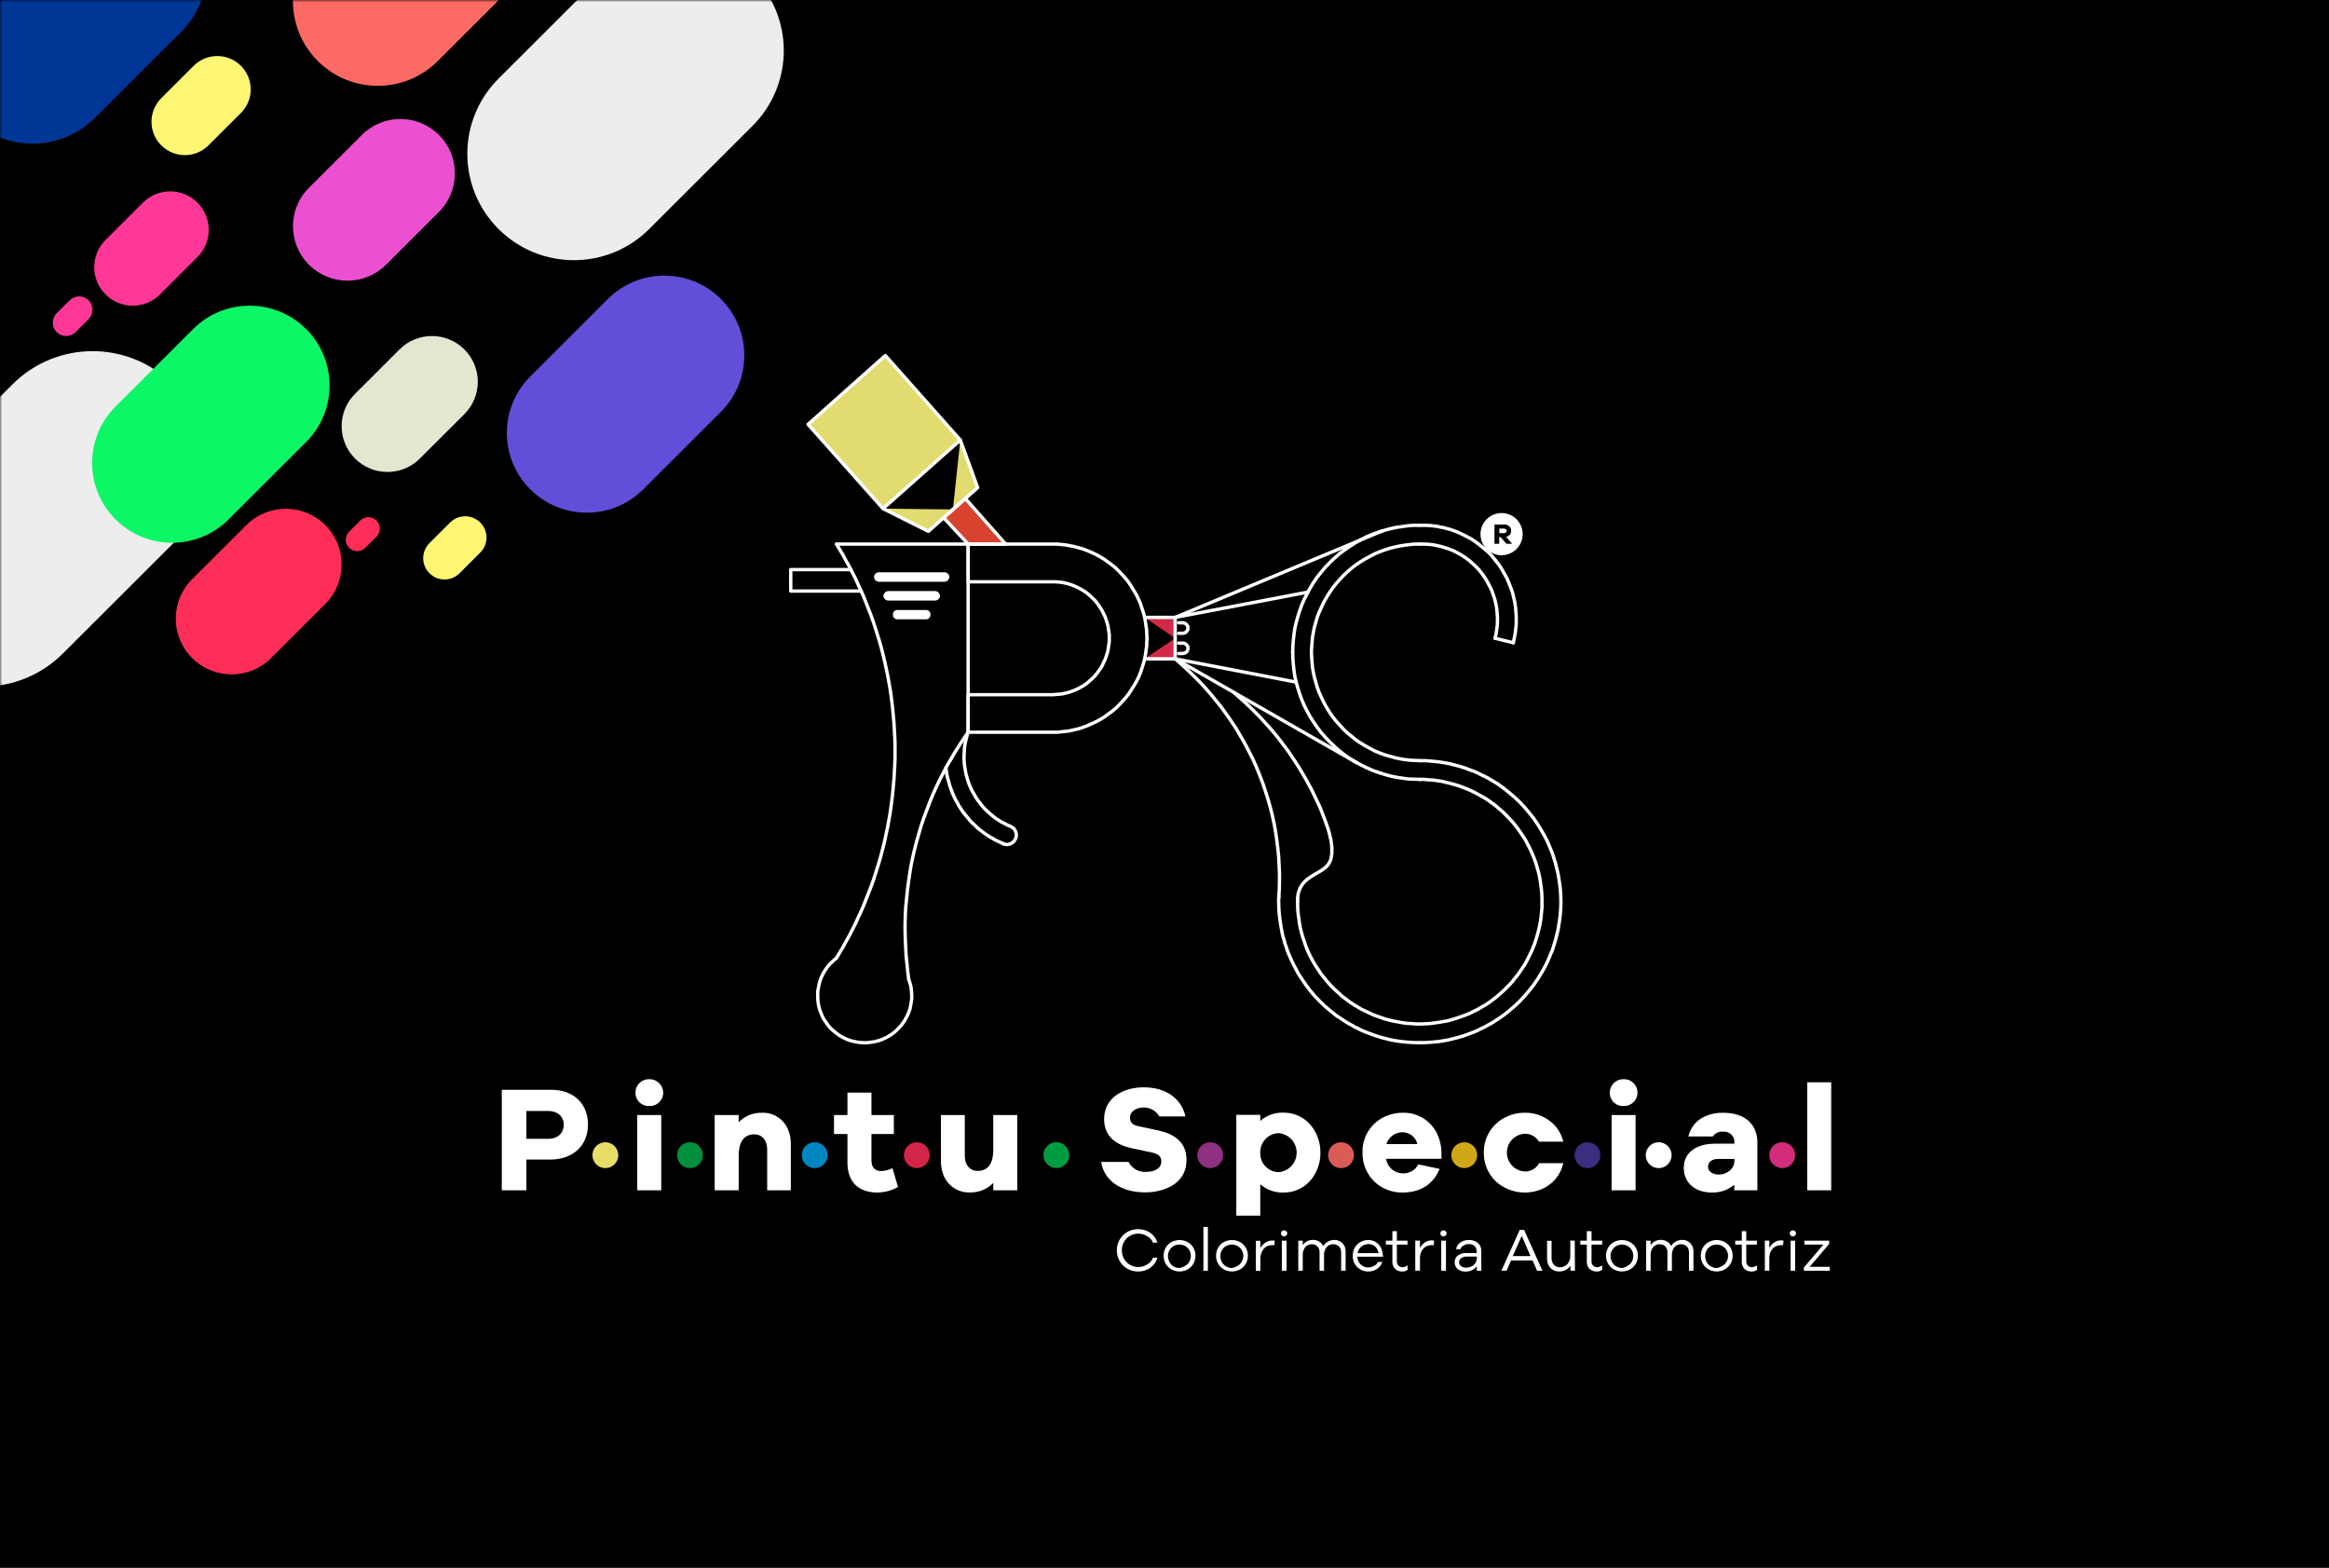 <svg width="520" height="350" viewBox="0 0 520 350" fill="none" xmlns="http://www.w3.org/2000/svg">
<rect width="520" height="350" fill="#1E1E1E"/>
<rect width="520" height="350" fill="black"/>
<g clip-path="url(#clip0_0_1)">
<path d="M122.819 258.881H117.529V265.741H112.039V243.301H123.039C126.929 243.301 129.589 245.111 130.709 247.911C131.098 248.908 131.292 249.971 131.279 251.041C131.289 255.901 127.769 258.881 122.819 258.881ZM122.419 248.031H117.529V254.251H122.419C124.419 254.251 125.869 253.061 125.869 251.111C125.869 249.161 124.379 248.031 122.419 248.031Z" fill="white"/>
<path d="M144.96 240.931C145.362 240.921 145.762 240.992 146.137 241.138C146.512 241.284 146.854 241.503 147.144 241.781C147.434 242.06 147.666 242.394 147.827 242.763C147.987 243.131 148.073 243.528 148.08 243.931C148.08 244.335 147.999 244.735 147.84 245.107C147.682 245.479 147.45 245.815 147.159 246.096C146.868 246.376 146.522 246.594 146.145 246.738C145.767 246.881 145.364 246.947 144.96 246.931C144.557 246.95 144.154 246.886 143.777 246.743C143.4 246.601 143.056 246.382 142.768 246.1C142.479 245.819 142.251 245.481 142.098 245.108C141.945 244.735 141.871 244.334 141.88 243.931C141.879 243.53 141.96 243.133 142.115 242.764C142.271 242.395 142.499 242.06 142.786 241.781C143.073 241.501 143.414 241.282 143.787 241.136C144.16 240.99 144.559 240.92 144.96 240.931ZM142.28 265.741V248.931H147.64V265.741H142.28Z" fill="white"/>
<path d="M170.04 248.429C171.366 248.363 172.678 248.733 173.774 249.483C174.87 250.232 175.69 251.32 176.11 252.579C176.426 253.496 176.582 254.46 176.57 255.429V265.739H171.29V256.559C171.29 254.769 170.29 253.249 168.41 253.249C165.91 253.249 164.93 255.249 164.93 257.939V265.739H159.57V248.929H164.93V250.539C165.592 249.856 166.387 249.316 167.266 248.953C168.145 248.59 169.089 248.412 170.04 248.429Z" fill="white"/>
<path d="M199.261 260.78L200.501 265C199.099 265.791 197.521 266.218 195.911 266.24C191.641 266.24 189.211 263.84 189.211 259.55V253.18H186.211V248.93H189.211V243.93H194.571V248.93H199.571V253.18H194.571V259.01C194.571 260.64 195.321 261.45 196.821 261.45C197.672 261.401 198.504 261.172 199.261 260.78Z" fill="white"/>
<path d="M221.77 256.73V248.93H227.13V265.74H221.77V264.1C221.103 264.789 220.3 265.332 219.412 265.696C218.523 266.059 217.57 266.234 216.61 266.21C215.286 266.273 213.977 265.902 212.883 265.153C211.789 264.404 210.97 263.318 210.55 262.06C210.231 261.144 210.072 260.18 210.08 259.21V248.93H215.41V258.1C215.41 259.89 216.41 261.41 218.29 261.41C220.79 261.42 221.77 259.45 221.77 256.73Z" fill="white"/>
<path d="M252.289 249.53C252.289 250.67 253.029 251.19 254.099 251.41L258.749 252.41C262.209 253.18 264.909 255.01 264.909 258.94C264.909 262.87 262.289 264.88 259.219 265.73C258.064 266.052 256.869 266.211 255.669 266.2C251.669 266.2 248.529 264.73 246.929 262.27C246.372 261.404 246.007 260.429 245.859 259.41H251.969C252.34 260.135 252.919 260.732 253.632 261.126C254.345 261.519 255.158 261.692 255.969 261.62C257.689 261.62 259.289 260.9 259.289 259.31C259.289 258.04 258.439 257.59 257.209 257.31L252.519 256.31C248.519 255.397 246.519 253.233 246.519 249.82C246.519 245.2 250.579 242.75 255.389 242.75C260.199 242.75 263.819 245.2 264.669 249.25H258.849C258.493 248.632 257.977 248.121 257.357 247.769C256.736 247.418 256.033 247.238 255.319 247.25C253.739 247.26 252.289 248.1 252.289 249.53Z" fill="white"/>
<path d="M293.039 251.69C294.21 253.34 294.83 255.317 294.809 257.34C294.847 259.718 293.978 262.02 292.379 263.78C291.638 264.565 290.743 265.188 289.751 265.612C288.758 266.035 287.689 266.249 286.609 266.24C284.695 266.315 282.825 265.657 281.379 264.4V271.4H276.029V248.9H281.379V250.24C282.825 248.983 284.695 248.325 286.609 248.4C287.867 248.391 289.108 248.686 290.227 249.258C291.346 249.831 292.311 250.665 293.039 251.69ZM285.499 261.69C286.592 261.6 287.61 261.101 288.353 260.295C289.095 259.488 289.508 258.432 289.508 257.335C289.508 256.239 289.095 255.183 288.353 254.376C287.61 253.569 286.592 253.071 285.499 252.98C284.942 252.996 284.394 253.121 283.886 253.349C283.377 253.576 282.918 253.902 282.536 254.307C282.153 254.711 281.854 255.188 281.656 255.708C281.457 256.229 281.363 256.783 281.379 257.34C281.358 257.894 281.447 258.446 281.64 258.965C281.834 259.484 282.128 259.96 282.507 260.365C282.885 260.769 283.34 261.095 283.845 261.322C284.35 261.55 284.896 261.675 285.449 261.69H285.499Z" fill="white"/>
<path d="M313.09 266.239C310.762 266.267 308.516 265.384 306.83 263.779C305.979 262.94 305.307 261.936 304.857 260.829C304.406 259.722 304.186 258.534 304.21 257.339C304.15 255.561 304.649 253.808 305.635 252.327C306.621 250.846 308.046 249.71 309.71 249.079C310.795 248.649 311.952 248.428 313.12 248.429C314.834 248.367 316.526 248.839 317.96 249.782C319.393 250.725 320.498 252.09 321.12 253.689C321.58 254.852 321.824 256.089 321.84 257.339V258.709H309.47C309.598 259.589 310.03 260.396 310.692 260.99C311.353 261.583 312.202 261.927 313.09 261.959C313.816 262.008 314.541 261.845 315.176 261.49C315.812 261.135 316.331 260.603 316.67 259.959L321.43 260.959C320.13 264.099 317.49 266.239 313.09 266.239ZM313.09 252.779C312.294 252.79 311.522 253.052 310.885 253.528C310.247 254.004 309.776 254.67 309.54 255.429H316.47C316.292 254.675 315.864 254.002 315.256 253.521C314.648 253.04 313.895 252.779 313.12 252.779H313.09Z" fill="white"/>
<path d="M343.631 259.681H349.041C348.758 260.98 348.164 262.191 347.308 263.208C346.453 264.226 345.362 265.02 344.131 265.521C342.449 266.208 340.607 266.409 338.817 266.101C337.026 265.793 335.357 264.989 334.001 263.781C333.13 262.951 332.44 261.951 331.974 260.843C331.508 259.735 331.275 258.543 331.291 257.341C331.264 255.992 331.554 254.657 332.138 253.441C332.721 252.225 333.582 251.163 334.651 250.341C336.325 249.083 338.366 248.408 340.461 248.421C342.432 248.395 344.357 249.016 345.941 250.191C347.503 251.332 348.603 252.996 349.041 254.881H343.601C343.282 254.333 342.823 253.88 342.271 253.569C341.719 253.258 341.094 253.1 340.461 253.111C339.378 253.163 338.358 253.631 337.61 254.415C336.863 255.2 336.446 256.242 336.446 257.326C336.446 258.409 336.863 259.451 337.61 260.236C338.358 261.021 339.378 261.488 340.461 261.541C341.11 261.56 341.752 261.395 342.313 261.066C342.874 260.737 343.33 260.257 343.631 259.681Z" fill="white"/>
<path d="M362.501 240.93C362.904 240.915 363.306 240.982 363.682 241.126C364.059 241.27 364.403 241.489 364.693 241.769C364.984 242.049 365.215 242.384 365.372 242.756C365.53 243.127 365.611 243.526 365.611 243.93C365.611 244.333 365.53 244.732 365.372 245.104C365.215 245.475 364.984 245.811 364.693 246.091C364.403 246.371 364.059 246.59 363.682 246.734C363.306 246.878 362.904 246.945 362.501 246.93C362.098 246.949 361.695 246.885 361.318 246.742C360.941 246.6 360.597 246.381 360.309 246.099C360.02 245.818 359.792 245.48 359.639 245.107C359.486 244.734 359.412 244.333 359.421 243.93C359.42 243.529 359.501 243.132 359.656 242.763C359.812 242.394 360.04 242.059 360.327 241.78C360.614 241.5 360.955 241.281 361.328 241.135C361.701 240.989 362.1 240.919 362.501 240.93ZM359.821 265.74V248.93H365.181V265.74H359.821Z" fill="white"/>
<path d="M384.839 252.651C384.375 252.593 383.905 252.662 383.477 252.851C383.049 253.039 382.68 253.34 382.409 253.721H376.969C377.194 252.708 377.663 251.766 378.333 250.975C379.004 250.184 379.857 249.568 380.819 249.181C382.032 248.652 383.346 248.396 384.669 248.431C388.239 248.431 390.769 249.751 391.839 252.261C392.21 253.157 392.394 254.121 392.379 255.091V265.741H387.219V264.501C385.82 265.671 384.042 266.29 382.219 266.241C378.669 266.241 375.949 264.241 375.949 260.751C375.949 257.071 379.029 255.331 382.949 255.331H387.239V254.991C387.249 254.676 387.194 254.362 387.076 254.069C386.958 253.777 386.781 253.512 386.555 253.292C386.329 253.072 386.06 252.901 385.765 252.79C385.469 252.68 385.154 252.633 384.839 252.651ZM383.699 262.221C384.274 262.24 384.845 262.123 385.367 261.879C385.888 261.636 386.344 261.273 386.699 260.821C387.074 260.331 387.268 259.727 387.249 259.111V258.741H383.539C382.359 258.741 381.359 259.361 381.359 260.481C381.359 261.601 382.489 262.221 383.699 262.221Z" fill="white"/>
<path d="M403.5 265.741V241.631H408.86V265.741H403.5Z" fill="white"/>
<path d="M135.16 260.79C136.756 260.79 138.05 259.496 138.05 257.9C138.05 256.304 136.756 255.01 135.16 255.01C133.563 255.01 132.27 256.304 132.27 257.9C132.27 259.496 133.563 260.79 135.16 260.79Z" fill="#E6DE68"/>
<path d="M154.05 260.79C155.646 260.79 156.94 259.496 156.94 257.9C156.94 256.304 155.646 255.01 154.05 255.01C152.454 255.01 151.16 256.304 151.16 257.9C151.16 259.496 152.454 260.79 154.05 260.79Z" fill="#00903D"/>
<path d="M181.9 260.79C183.496 260.79 184.79 259.496 184.79 257.9C184.79 256.304 183.496 255.01 181.9 255.01C180.304 255.01 179.01 256.304 179.01 257.9C179.01 259.496 180.304 260.79 181.9 260.79Z" fill="#0087C2"/>
<path d="M204.701 260.79C206.297 260.79 207.591 259.496 207.591 257.9C207.591 256.304 206.297 255.01 204.701 255.01C203.104 255.01 201.811 256.304 201.811 257.9C201.811 259.496 203.104 260.79 204.701 260.79Z" fill="#D32548"/>
<path d="M235.861 260.78C237.457 260.78 238.751 259.486 238.751 257.89C238.751 256.294 237.457 255 235.861 255C234.265 255 232.971 256.294 232.971 257.89C232.971 259.486 234.265 260.78 235.861 260.78Z" fill="#009C41"/>
<path d="M270.21 260.79C271.806 260.79 273.1 259.496 273.1 257.9C273.1 256.304 271.806 255.01 270.21 255.01C268.614 255.01 267.32 256.304 267.32 257.9C267.32 259.496 268.614 260.79 270.21 260.79Z" fill="#8F3080"/>
<path d="M299.419 260.79C301.015 260.79 302.309 259.496 302.309 257.9C302.309 256.304 301.015 255.01 299.419 255.01C297.823 255.01 296.529 256.304 296.529 257.9C296.529 259.496 297.823 260.79 299.419 260.79Z" fill="#DD5B56"/>
<path d="M326.929 260.79C328.525 260.79 329.819 259.496 329.819 257.9C329.819 256.304 328.525 255.01 326.929 255.01C325.333 255.01 324.039 256.304 324.039 257.9C324.039 259.496 325.333 260.79 326.929 260.79Z" fill="#D0A716"/>
<path d="M354.441 260.79C356.037 260.79 357.331 259.496 357.331 257.9C357.331 256.304 356.037 255.01 354.441 255.01C352.845 255.01 351.551 256.304 351.551 257.9C351.551 259.496 352.845 260.79 354.441 260.79Z" fill="#392E7F"/>
<path d="M370.339 260.79C371.935 260.79 373.229 259.496 373.229 257.9C373.229 256.304 371.935 255.01 370.339 255.01C368.743 255.01 367.449 256.304 367.449 257.9C367.449 259.496 368.743 260.79 370.339 260.79Z" fill="white"/>
<path d="M397.919 260.79C399.515 260.79 400.809 259.496 400.809 257.9C400.809 256.304 399.515 255.01 397.919 255.01C396.323 255.01 395.029 256.304 395.029 257.9C395.029 259.496 396.323 260.79 397.919 260.79Z" fill="#D32C7D"/>
<path d="M256.189 282.26C256.765 281.936 257.202 281.413 257.419 280.79H258.419C258.161 281.699 257.6 282.493 256.829 283.04C256.027 283.601 255.068 283.892 254.089 283.87C253.458 283.873 252.833 283.751 252.249 283.51C251.68 283.277 251.164 282.934 250.729 282.5C250.295 282.065 249.952 281.548 249.719 280.98C249.475 280.399 249.35 279.775 249.35 279.145C249.35 278.515 249.475 277.891 249.719 277.31C249.949 276.738 250.291 276.219 250.726 275.782C251.161 275.346 251.679 275.002 252.249 274.77C252.993 274.47 253.798 274.355 254.596 274.435C255.394 274.515 256.16 274.788 256.829 275.23C257.595 275.759 258.157 276.536 258.419 277.43H257.419C257.202 276.824 256.762 276.323 256.189 276.03C255.579 275.616 254.856 275.403 254.119 275.42C253.632 275.416 253.149 275.511 252.699 275.7C252.262 275.89 251.865 276.161 251.529 276.5C251.197 276.844 250.933 277.248 250.749 277.69C250.567 278.151 250.472 278.643 250.469 279.14C250.47 279.636 250.565 280.128 250.749 280.59C250.93 281.036 251.195 281.443 251.529 281.79C251.867 282.128 252.268 282.396 252.709 282.58C253.271 282.815 253.882 282.91 254.489 282.854C255.096 282.798 255.68 282.594 256.189 282.26Z" fill="white"/>
<path d="M264.731 277.1C265.156 277.27 265.546 277.517 265.881 277.83C266.207 278.148 266.466 278.529 266.641 278.95C266.823 279.39 266.915 279.863 266.911 280.34C266.914 280.82 266.822 281.295 266.641 281.74C266.464 282.162 266.206 282.546 265.881 282.87C265.551 283.189 265.16 283.437 264.731 283.6C264.295 283.772 263.83 283.86 263.361 283.86C262.885 283.861 262.414 283.772 261.971 283.6C261.546 283.435 261.158 283.187 260.831 282.87C260.506 282.546 260.248 282.162 260.071 281.74C259.889 281.295 259.798 280.82 259.801 280.34C259.803 279.946 259.864 279.555 259.981 279.18C260.128 278.749 260.359 278.351 260.661 278.01C260.99 277.62 261.414 277.32 261.891 277.14C262.357 276.948 262.857 276.849 263.361 276.85C263.829 276.846 264.294 276.93 264.731 277.1ZM264.331 282.76C264.634 282.635 264.909 282.451 265.141 282.22C265.381 281.985 265.569 281.702 265.691 281.39C265.817 281.071 265.885 280.732 265.891 280.39C265.887 280.047 265.819 279.708 265.691 279.39C265.571 279.079 265.383 278.799 265.141 278.57C264.911 278.338 264.635 278.158 264.331 278.04C264.014 277.908 263.674 277.843 263.331 277.85C263.017 277.845 262.705 277.899 262.411 278.01C262.144 278.115 261.895 278.26 261.671 278.44C261.417 278.662 261.207 278.93 261.051 279.23C260.864 279.601 260.771 280.014 260.781 280.43C260.778 280.895 260.895 281.353 261.121 281.76C261.321 282.187 261.654 282.538 262.071 282.76C262.457 282.971 262.89 283.085 263.331 283.09C263.684 283.053 264.025 282.94 264.331 282.76Z" fill="white"/>
<path d="M268.689 283.7V273.91H269.689V283.7H268.689Z" fill="white"/>
<path d="M276.44 277.1C276.863 277.267 277.25 277.515 277.58 277.83C277.913 278.145 278.175 278.526 278.35 278.95C278.532 279.39 278.624 279.863 278.62 280.34C278.623 280.82 278.531 281.295 278.35 281.74C278.173 282.165 277.911 282.549 277.58 282.87C277.256 283.191 276.867 283.44 276.44 283.6C276.004 283.772 275.539 283.86 275.07 283.86C274.594 283.861 274.123 283.772 273.68 283.6C273.255 283.435 272.867 283.187 272.54 282.87C272.212 282.549 271.953 282.164 271.78 281.74C271.598 281.295 271.507 280.82 271.51 280.34C271.512 279.946 271.573 279.555 271.69 279.18C271.833 278.747 272.065 278.349 272.37 278.01C272.699 277.62 273.123 277.32 273.6 277.14C274.066 276.948 274.566 276.849 275.07 276.85C275.538 276.846 276.003 276.93 276.44 277.1ZM276.03 282.76C276.334 282.632 276.612 282.449 276.85 282.22C277.09 281.985 277.278 281.702 277.4 281.39C277.526 281.071 277.594 280.732 277.6 280.39C277.596 280.047 277.528 279.708 277.4 279.39C277.28 279.079 277.092 278.799 276.85 278.57C276.615 278.34 276.336 278.16 276.03 278.04C275.714 277.906 275.373 277.841 275.03 277.85C274.716 277.844 274.404 277.898 274.11 278.01C273.841 278.117 273.589 278.262 273.36 278.44C273.112 278.666 272.906 278.933 272.75 279.23C272.559 279.601 272.463 280.013 272.47 280.43C272.472 280.894 272.589 281.351 272.81 281.76C273.028 282.191 273.378 282.542 273.81 282.76C274.196 282.973 274.629 283.087 275.07 283.09C275.413 283.05 275.744 282.938 276.04 282.76H276.03Z" fill="white"/>
<path d="M284.61 276.98L284.53 277.98H284.14C283.8 277.975 283.462 278.029 283.14 278.14C282.813 278.246 282.515 278.428 282.27 278.67C282 278.959 281.789 279.299 281.65 279.67C281.476 280.14 281.391 280.639 281.4 281.14V283.72H280.4V277.01H281.4V278.66C281.67 278.158 282.058 277.729 282.53 277.41C282.994 277.099 283.542 276.938 284.1 276.95C284.271 276.938 284.442 276.948 284.61 276.98Z" fill="white"/>
<path d="M287.2 274.88C287.267 274.94 287.32 275.013 287.356 275.095C287.392 275.177 287.411 275.265 287.411 275.355C287.411 275.444 287.392 275.533 287.356 275.615C287.32 275.697 287.267 275.77 287.2 275.83C287.066 275.959 286.887 276.032 286.7 276.032C286.514 276.032 286.334 275.959 286.2 275.83C286.137 275.767 286.088 275.692 286.055 275.61C286.023 275.527 286.007 275.439 286.01 275.35C286.007 275.262 286.024 275.174 286.059 275.093C286.093 275.012 286.145 274.939 286.21 274.88C286.341 274.752 286.517 274.68 286.7 274.68C286.793 274.678 286.885 274.695 286.97 274.729C287.056 274.763 287.134 274.815 287.2 274.88ZM286.2 283.7V276.99H287.25V283.7H286.2Z" fill="white"/>
<path d="M299.719 277.541C299.958 277.778 300.146 278.062 300.27 278.376C300.394 278.689 300.451 279.024 300.439 279.361V283.701H299.439V279.541C299.44 279.262 299.382 278.986 299.269 278.731C299.148 278.451 298.941 278.217 298.679 278.061C298.384 277.864 298.034 277.766 297.679 277.781C297.395 277.769 297.113 277.822 296.853 277.937C296.593 278.051 296.362 278.224 296.179 278.441C295.78 278.965 295.582 279.614 295.619 280.271V283.701H294.619V279.541C294.63 279.308 294.593 279.075 294.511 278.856C294.428 278.638 294.302 278.439 294.139 278.271C293.978 278.11 293.786 277.983 293.575 277.899C293.363 277.815 293.137 277.774 292.909 277.781C292.627 277.768 292.345 277.82 292.086 277.935C291.827 278.049 291.599 278.223 291.419 278.441C291.024 278.966 290.829 279.615 290.869 280.271V283.701H289.869V276.991H290.869V277.991C291.106 277.625 291.433 277.325 291.819 277.121C292.231 276.912 292.687 276.806 293.149 276.811C293.635 276.802 294.113 276.931 294.529 277.181C294.928 277.41 295.243 277.76 295.429 278.181C295.699 277.757 296.074 277.409 296.517 277.171C296.96 276.933 297.456 276.812 297.959 276.821C298.286 276.816 298.61 276.878 298.912 277.002C299.215 277.125 299.489 277.309 299.719 277.541Z" fill="white"/>
<path d="M308.83 280.56H303.04C303.059 280.843 303.116 281.122 303.21 281.39C303.316 281.672 303.472 281.933 303.67 282.16C303.883 282.398 304.142 282.592 304.43 282.73C304.739 282.888 305.082 282.967 305.43 282.96C305.902 282.972 306.369 282.854 306.78 282.62C307.17 282.446 307.48 282.132 307.65 281.74H308.65C308.424 282.388 307.992 282.943 307.42 283.32C306.824 283.701 306.126 283.892 305.42 283.87C304.751 283.872 304.096 283.675 303.539 283.305C302.982 282.935 302.547 282.408 302.29 281.79C302.108 281.339 302.016 280.856 302.02 280.37C302.023 279.967 302.083 279.566 302.2 279.18C302.346 278.743 302.577 278.339 302.88 277.99C303.208 277.607 303.623 277.309 304.09 277.12C304.534 276.935 305.009 276.837 305.49 276.83C305.921 276.828 306.349 276.91 306.75 277.07C307.125 277.233 307.464 277.467 307.75 277.76C308.05 278.068 308.288 278.431 308.45 278.83C308.624 279.26 308.722 279.717 308.74 280.18L308.83 280.56ZM304.63 277.92C304.233 278.064 303.883 278.314 303.617 278.641C303.351 278.969 303.179 279.362 303.12 279.78H307.78C307.731 279.394 307.595 279.024 307.38 278.7C307.18 278.385 306.896 278.132 306.56 277.97C306.246 277.826 305.905 277.747 305.56 277.74C305.242 277.748 304.927 277.809 304.63 277.92Z" fill="white"/>
<path d="M314.3 283.479C313.961 283.759 313.528 283.899 313.09 283.869C312.795 283.887 312.5 283.844 312.223 283.743C311.946 283.641 311.693 283.483 311.48 283.279C311.27 283.055 311.109 282.791 311.005 282.502C310.902 282.213 310.86 281.906 310.88 281.599V277.859H309.42V276.989H310.88V274.859H311.88V276.989H314.26V277.859H311.88V281.539C311.859 281.904 311.981 282.263 312.22 282.539C312.334 282.663 312.474 282.759 312.629 282.823C312.785 282.887 312.952 282.917 313.12 282.909C313.319 282.904 313.515 282.864 313.7 282.789C313.899 282.719 314.088 282.622 314.26 282.499L314.3 283.479Z" fill="white"/>
<path d="M320.2 276.981L320.12 277.981H319.72C319.38 277.977 319.042 278.031 318.72 278.141C318.395 278.245 318.1 278.427 317.86 278.671C317.59 278.96 317.379 279.3 317.24 279.671C317.082 280.13 317.014 280.616 317.04 281.101V283.681H315.99V276.971H317.04V278.621C317.306 278.119 317.691 277.69 318.16 277.371C318.624 277.06 319.172 276.9 319.73 276.911C319.889 276.916 320.047 276.94 320.2 276.981Z" fill="white"/>
<path d="M322.79 274.88C322.854 274.941 322.904 275.015 322.939 275.097C322.974 275.178 322.992 275.266 322.992 275.355C322.992 275.443 322.974 275.531 322.939 275.613C322.904 275.694 322.854 275.768 322.79 275.83C322.724 275.894 322.646 275.945 322.56 275.98C322.474 276.014 322.382 276.031 322.29 276.03C322.197 276.032 322.105 276.015 322.02 275.981C321.934 275.946 321.856 275.895 321.79 275.83C321.726 275.767 321.675 275.693 321.641 275.61C321.606 275.528 321.589 275.439 321.59 275.35C321.589 275.261 321.608 275.173 321.644 275.092C321.68 275.011 321.733 274.938 321.8 274.88C321.864 274.815 321.94 274.764 322.025 274.73C322.109 274.696 322.199 274.679 322.29 274.68C322.382 274.678 322.474 274.695 322.56 274.73C322.646 274.764 322.724 274.815 322.79 274.88ZM321.79 283.7V276.99H322.84V283.7H321.79Z" fill="white"/>
<path d="M329.981 277.49C330.235 277.726 330.434 278.015 330.564 278.336C330.694 278.658 330.751 279.004 330.731 279.35V283.7H329.731V282.7C329.449 283.068 329.086 283.366 328.671 283.57C328.217 283.793 327.716 283.903 327.211 283.89C326.574 283.919 325.949 283.717 325.451 283.32C325.238 283.133 325.067 282.902 324.951 282.643C324.834 282.385 324.773 282.104 324.773 281.82C324.773 281.537 324.834 281.256 324.951 280.998C325.067 280.739 325.238 280.508 325.451 280.32C326.027 279.895 326.736 279.689 327.451 279.74H329.711V279.42C329.707 279.152 329.649 278.886 329.541 278.64C329.429 278.368 329.228 278.143 328.971 278C328.667 277.825 328.321 277.738 327.971 277.75C327.523 277.735 327.082 277.861 326.711 278.11C326.381 278.35 326.171 278.46 326.101 278.88H325.101C325.148 278.584 325.256 278.301 325.418 278.048C325.58 277.795 325.792 277.578 326.041 277.41C326.586 277.024 327.242 276.824 327.911 276.84C328.657 276.791 329.396 277.023 329.981 277.49ZM328.381 282.81C328.76 282.667 329.09 282.417 329.331 282.09C329.588 281.747 329.728 281.33 329.731 280.9V280.54H327.461C327.018 280.515 326.58 280.642 326.221 280.9C326.078 281.005 325.963 281.142 325.884 281.3C325.806 281.459 325.767 281.634 325.771 281.81C325.778 281.995 325.826 282.176 325.911 282.34C326.035 282.553 326.224 282.721 326.451 282.82C326.734 282.958 327.046 283.026 327.361 283.02C327.711 283.014 328.057 282.943 328.381 282.81Z" fill="white"/>
<path d="M343.181 283.7L342.181 281.39H337.381L336.381 283.7H335.221L339.301 274.59H340.301L344.381 283.7H343.181ZM339.761 275.92L337.761 280.42H341.711L339.761 275.92Z" fill="white"/>
<path d="M351.64 283.68H350.64V282.6C350.372 282.996 350.007 283.316 349.58 283.53C349.123 283.754 348.619 283.867 348.11 283.86C347.802 283.859 347.496 283.816 347.2 283.73C346.883 283.632 346.59 283.469 346.34 283.25C346.06 282.995 345.836 282.686 345.68 282.34C345.493 281.923 345.404 281.468 345.42 281.01V277.01H346.42V280.83C346.395 281.383 346.576 281.925 346.93 282.35C347.099 282.536 347.306 282.683 347.538 282.781C347.769 282.88 348.019 282.927 348.27 282.92C348.588 282.933 348.904 282.876 349.198 282.753C349.492 282.63 349.755 282.445 349.97 282.21C350.428 281.649 350.654 280.933 350.6 280.21V276.98H351.6L351.64 283.68Z" fill="white"/>
<path d="M357.72 283.479C357.38 283.756 356.948 283.896 356.51 283.869C356.214 283.886 355.918 283.843 355.639 283.741C355.36 283.64 355.106 283.483 354.89 283.279C354.68 283.055 354.519 282.791 354.415 282.502C354.312 282.213 354.269 281.906 354.29 281.599V277.859H352.84V276.989H354.29V274.859H355.34V276.989H357.72V277.859H355.34V281.539C355.328 281.72 355.351 281.902 355.41 282.073C355.468 282.245 355.56 282.403 355.68 282.539C355.794 282.663 355.934 282.759 356.089 282.823C356.245 282.887 356.412 282.917 356.58 282.909C356.776 282.904 356.969 282.863 357.15 282.789C357.353 282.721 357.545 282.624 357.72 282.499V283.479Z" fill="white"/>
<path d="M363.52 277.1C363.941 277.272 364.327 277.52 364.66 277.83C364.99 278.145 365.249 278.527 365.42 278.95C365.603 279.39 365.694 279.863 365.69 280.34C365.693 280.82 365.602 281.295 365.42 281.74C365.247 282.164 364.988 282.549 364.66 282.87C364.333 283.187 363.945 283.435 363.52 283.6C362.633 283.947 361.647 283.947 360.76 283.6C360.333 283.44 359.944 283.191 359.62 282.87C359.292 282.547 359.031 282.163 358.85 281.74C358.669 281.295 358.577 280.82 358.58 280.34C358.582 279.946 358.646 279.554 358.77 279.18C358.914 278.747 359.145 278.349 359.45 278.01C359.779 277.62 360.203 277.32 360.68 277.14C361.143 276.949 361.639 276.85 362.14 276.85C362.612 276.846 363.08 276.93 363.52 277.1ZM363.11 282.76C363.415 282.632 363.693 282.449 363.93 282.22C364.167 281.983 364.354 281.7 364.48 281.39C364.603 281.071 364.668 280.732 364.67 280.39C364.67 280.047 364.605 279.708 364.48 279.39C364.356 279.081 364.169 278.801 363.93 278.57C363.448 278.109 362.807 277.851 362.14 277.85C361.829 277.844 361.52 277.898 361.23 278.01C360.959 278.113 360.706 278.258 360.48 278.44C360.229 278.663 360.023 278.931 359.87 279.23C359.675 279.599 359.578 280.012 359.59 280.43C359.587 280.895 359.705 281.353 359.93 281.76C360.144 282.194 360.496 282.546 360.93 282.76C361.313 282.972 361.743 283.085 362.18 283.09C362.509 283.043 362.826 282.931 363.11 282.76Z" fill="white"/>
<path d="M377.389 277.539C377.627 277.777 377.813 278.061 377.935 278.375C378.057 278.688 378.113 279.023 378.099 279.359V283.699H377.099V279.539C377.096 279.261 377.038 278.985 376.929 278.729C376.808 278.449 376.601 278.215 376.339 278.059C376.044 277.862 375.694 277.764 375.339 277.779C375.057 277.768 374.776 277.822 374.517 277.936C374.259 278.051 374.031 278.223 373.849 278.439C373.45 278.963 373.252 279.612 373.289 280.269V283.699H372.289V279.539C372.301 279.305 372.263 279.071 372.178 278.852C372.094 278.634 371.965 278.435 371.799 278.269C371.64 278.106 371.448 277.978 371.236 277.894C371.024 277.809 370.797 277.77 370.569 277.779C370.288 277.767 370.008 277.821 369.752 277.935C369.495 278.05 369.268 278.222 369.089 278.439C368.694 278.964 368.499 279.613 368.539 280.269V283.699H367.539V276.989H368.539V277.989C368.776 277.623 369.103 277.323 369.489 277.119C369.901 276.91 370.357 276.804 370.819 276.809C371.305 276.801 371.783 276.929 372.199 277.179C372.598 277.408 372.913 277.758 373.099 278.179C373.357 277.761 373.719 277.416 374.149 277.179C374.601 276.927 375.112 276.8 375.629 276.809C375.956 276.807 376.281 276.871 376.583 276.996C376.885 277.121 377.159 277.306 377.389 277.539Z" fill="white"/>
<path d="M384.67 277.1C385.096 277.27 385.485 277.517 385.82 277.83C386.147 278.148 386.405 278.529 386.58 278.95C386.763 279.39 386.855 279.863 386.85 280.34C386.853 280.82 386.762 281.295 386.58 281.74C386.403 282.162 386.145 282.546 385.82 282.87C385.491 283.189 385.099 283.437 384.67 283.6C384.234 283.772 383.769 283.86 383.3 283.86C382.825 283.861 382.353 283.772 381.91 283.6C381.485 283.435 381.098 283.187 380.77 282.87C380.446 282.546 380.187 282.162 380.01 281.74C379.829 281.295 379.737 280.82 379.74 280.34C379.743 279.946 379.804 279.555 379.92 279.18C380.064 278.747 380.295 278.349 380.6 278.01C380.93 277.62 381.353 277.32 381.83 277.14C382.297 276.948 382.796 276.849 383.3 276.85C383.769 276.846 384.234 276.93 384.67 277.1ZM384.27 282.76C384.572 282.632 384.847 282.449 385.08 282.22C385.321 281.985 385.508 281.702 385.63 281.39C385.757 281.071 385.825 280.732 385.83 280.39C385.827 280.047 385.759 279.708 385.63 279.39C385.51 279.079 385.322 278.799 385.08 278.57C384.849 278.34 384.573 278.16 384.27 278.04C383.954 277.908 383.613 277.843 383.27 277.85C382.956 277.845 382.644 277.899 382.35 278.01C382.084 278.115 381.834 278.26 381.61 278.44C381.356 278.662 381.146 278.93 380.99 279.23C380.803 279.601 380.71 280.014 380.72 280.43C380.719 280.893 380.833 281.35 381.05 281.76C381.268 282.191 381.619 282.542 382.05 282.76C382.436 282.972 382.869 283.086 383.31 283.09C383.65 283.047 383.977 282.935 384.27 282.76Z" fill="white"/>
<path d="M392.31 283.479C391.97 283.757 391.538 283.897 391.1 283.869C390.804 283.886 390.507 283.843 390.229 283.741C389.95 283.64 389.695 283.483 389.48 283.279C389.274 283.053 389.115 282.788 389.014 282.499C388.913 282.211 388.87 281.905 388.89 281.599V277.859H387.43V276.989H388.89V274.859H389.89V276.989H392.27V277.859H389.89V281.539C389.869 281.904 389.991 282.263 390.23 282.539C390.344 282.663 390.484 282.759 390.639 282.823C390.794 282.887 390.962 282.917 391.13 282.909C391.328 282.903 391.525 282.863 391.71 282.789C391.909 282.719 392.097 282.622 392.27 282.499L392.31 283.479Z" fill="white"/>
<path d="M398.209 276.981L398.119 277.981H397.729C397.389 277.976 397.051 278.03 396.729 278.141C396.404 278.245 396.108 278.427 395.869 278.671C395.595 278.959 395.381 279.299 395.239 279.671C395.086 280.131 395.018 280.616 395.039 281.101V283.681H394.039V276.971H395.039V278.621C395.305 278.119 395.689 277.69 396.159 277.371C396.623 277.06 397.171 276.9 397.729 276.911C397.891 276.916 398.052 276.939 398.209 276.981Z" fill="white"/>
<path d="M400.8 274.88C400.863 274.941 400.914 275.015 400.949 275.097C400.984 275.178 401.001 275.266 401.001 275.355C401.001 275.443 400.984 275.531 400.949 275.613C400.914 275.694 400.863 275.768 400.8 275.83C400.662 275.96 400.479 276.032 400.29 276.03C400.199 276.031 400.11 276.014 400.026 275.981C399.943 275.947 399.867 275.897 399.802 275.834C399.738 275.771 399.687 275.695 399.652 275.612C399.618 275.529 399.6 275.44 399.6 275.35C399.599 275.262 399.617 275.175 399.652 275.094C399.686 275.013 399.736 274.941 399.8 274.88C399.93 274.752 400.106 274.68 400.29 274.68C400.479 274.678 400.662 274.749 400.8 274.88ZM399.8 283.7V276.99H400.8V283.7H399.8Z" fill="white"/>
<path d="M408.54 283.7H402.75V282.99L407.11 277.86H402.87V276.99H408.4V277.72L404.04 282.83H408.54V283.7Z" fill="white"/>
<path d="M200.429 138.259H206.729H206.909L207.099 138.209L207.279 138.119L207.469 137.979L207.599 137.799L207.699 137.619L207.739 137.429V137.199V137.019L207.699 136.829L207.599 136.649L207.469 136.469L207.279 136.329L207.099 136.229L206.909 136.189H206.729H200.429H200.199L200.009 136.229L199.829 136.329L199.639 136.469L199.509 136.649L199.419 136.829L199.369 137.019V137.199V137.429L199.419 137.619L199.509 137.799L199.639 137.979L199.829 138.119L200.009 138.209L200.199 138.259H200.429Z" fill="white"/>
<path d="M198.31 134.071H208.8H208.98L209.21 133.981L209.4 133.891L209.54 133.751L209.67 133.611L209.77 133.431L209.86 133.201V133.021V132.831L209.77 132.651L209.67 132.461L209.54 132.281L209.4 132.141L209.21 132.051L208.98 132.001L208.8 131.961H198.31L198.13 132.001L197.94 132.051L197.71 132.141L197.58 132.281L197.44 132.461L197.34 132.651L197.25 132.831V133.021V133.201L197.34 133.431L197.44 133.611L197.58 133.751L197.71 133.891L197.94 133.981L198.13 134.071H198.31Z" fill="white"/>
<path d="M196.191 129.89H210.921L211.101 129.84L211.281 129.79L211.471 129.7L211.651 129.56L211.791 129.38L211.881 129.2L211.931 129.01L211.971 128.83L211.931 128.64L211.881 128.41L211.791 128.23L211.651 128.09L211.471 127.95L211.281 127.86L211.101 127.77H210.921H196.191H196.011L195.831 127.86L195.641 127.95L195.461 128.09L195.321 128.23L195.231 128.41L195.181 128.64L195.141 128.83L195.181 129.01L195.231 129.2L195.321 129.38L195.461 129.56L195.641 129.7L195.831 129.79L196.011 129.84L196.191 129.89Z" fill="white"/>
<path d="M224.03 188.361L224.39 188.491H224.58L224.76 188.541H224.99L225.22 188.491L225.41 188.451L225.64 188.361L225.82 188.261L226 188.171L226.33 187.901L226.56 187.571L226.74 187.251L226.88 186.881V186.651L226.92 186.471V186.241L226.88 186.061L226.83 185.831L226.74 185.641L226.65 185.411L226.56 185.231L226.28 184.911L225.96 184.681L225.64 184.491L224.95 184.221L224.3 183.851L223.61 183.531L222.97 183.111L222.33 182.701L221.73 182.241L221.13 181.731L220.53 181.181L219.93 180.631L219.38 180.031L218.88 179.391L218.37 178.741L217.91 178.051L217.49 177.321L217.08 176.631L216.71 175.841L216.39 175.111L216.11 174.331L215.88 173.501L215.65 172.721L215.52 171.891L215.38 171.111L215.29 170.281L215.24 169.501V168.671L215.29 167.891L215.33 167.101L215.42 166.371L215.56 165.631L215.75 164.891L215.93 164.161L216.16 163.471" stroke="white" stroke-width="0.75" stroke-linecap="round" stroke-linejoin="round"/>
<path d="M211.189 171.43L211.279 172.12L211.379 172.76L211.509 173.45L211.699 174.09L211.879 174.74L212.069 175.43L212.299 176.07L212.529 176.72L212.799 177.36L213.079 178.01L213.399 178.65L213.769 179.25L214.089 179.89L214.499 180.49L214.869 181.09L215.289 181.64L215.749 182.19L216.209 182.74L216.669 183.3L217.169 183.8L217.679 184.26L218.179 184.77L218.739 185.23L219.289 185.64L219.839 186.06L220.439 186.47L220.989 186.84L221.589 187.16L222.189 187.53L222.779 187.8L223.379 188.08L224.029 188.36" stroke="white" stroke-width="0.75" stroke-linecap="round" stroke-linejoin="round"/>
<path d="M216.16 163.471L215.15 164.941L214.18 166.411L213.22 167.931L212.3 169.501L211.38 171.061L210.55 172.671L209.72 174.281L208.94 175.941L208.2 177.591L207.51 179.291L206.87 181.001L206.22 182.741L205.63 184.491L205.12 186.241L204.61 188.031L204.15 189.831L203.74 191.621L203.37 193.421L203.09 195.211L202.82 197.051L202.59 198.841L202.41 200.691L202.22 202.531L202.13 204.321L202.08 206.161V208.001L202.13 209.791L202.22 211.591L202.31 213.381L202.5 215.181L202.68 216.971L202.91 218.721" stroke="white" stroke-width="0.75" stroke-linecap="round" stroke-linejoin="round"/>
<path d="M186.76 213.891L186.21 214.351L185.71 214.811L185.2 215.311L184.74 215.871L184.33 216.461L183.91 217.111L183.59 217.751L183.27 218.441L183.04 219.131L182.85 219.871L182.72 220.601L182.58 221.291V222.031V222.771L182.62 223.461L182.72 224.151L182.85 224.841L183.04 225.481L183.31 226.171L183.59 226.861L183.91 227.501L184.33 228.101L184.74 228.701L185.2 229.301L185.75 229.851L186.3 230.311L186.86 230.771L187.45 231.191L188.1 231.551L188.74 231.881L189.39 232.151L190.08 232.381L190.72 232.521L191.41 232.661L192.15 232.751L192.84 232.791H193.57L194.31 232.701L195.05 232.611L195.78 232.431L196.47 232.241L197.16 231.971L197.85 231.651L198.5 231.281L199.09 230.911L199.69 230.451L200.2 229.991L200.7 229.481L201.16 228.981L201.58 228.431L201.99 227.831L202.36 227.181L202.68 226.541L202.96 225.851L203.19 225.161L203.33 224.421L203.46 223.691L203.56 222.951V222.221L203.51 221.481L203.46 220.791L203.33 220.051L203.14 219.361L202.91 218.721" stroke="white" stroke-width="0.75" stroke-linecap="round" stroke-linejoin="round"/>
<path d="M210.689 115.581L215.519 111.301L224.529 121.471H216.159L210.689 115.581Z" fill="#D8432F" stroke="white" stroke-width="0.75" stroke-linecap="round" stroke-linejoin="round"/>
<path d="M197.16 113.551L214.41 98.241L197.67 79.381L180.42 94.741L197.16 113.551Z" fill="#E2DB6F" stroke="white" stroke-width="0.75" stroke-linecap="round" stroke-linejoin="round"/>
<path d="M212.76 113.741L207.28 118.621L197.16 113.551" fill="#E2DB6F"/>
<path d="M212.76 113.741L207.28 118.621L197.16 113.551" stroke="white" stroke-width="0.75" stroke-linecap="round" stroke-linejoin="round"/>
<path d="M212.76 113.74L218.28 108.86L214.41 98.24" fill="#E2DB6F"/>
<path d="M212.76 113.74L218.28 108.86L214.41 98.24" stroke="white" stroke-width="0.75" stroke-linecap="round" stroke-linejoin="round"/>
<path d="M263.15 143.59H264.07H264.3L264.49 143.64L264.72 143.78L264.9 143.92L265.04 144.1L265.18 144.28L265.22 144.52V144.75V144.93L265.18 145.16L265.04 145.34L264.9 145.57L264.72 145.71L264.49 145.8L264.3 145.85L264.07 145.9H263.15" stroke="white" stroke-width="0.75" stroke-linecap="round" stroke-linejoin="round"/>
<path d="M263.15 141.389H264.07L264.3 141.339L264.49 141.299L264.72 141.199L264.9 141.019L265.04 140.839L265.18 140.649L265.22 140.419V140.189V140.009L265.18 139.779L265.04 139.589L264.9 139.409L264.72 139.229L264.49 139.129L264.3 139.089L264.07 139.039H263.15" stroke="white" stroke-width="0.75" stroke-linecap="round" stroke-linejoin="round"/>
<path d="M275.41 154.539L276.93 155.879L278.4 157.209L279.83 158.589L281.25 160.019L282.59 161.489L283.92 162.959L285.21 164.529L286.41 166.089L287.65 167.749L288.8 169.449L289.9 171.149L290.96 172.899L291.97 174.689L292.94 176.489L293.81 178.329L294.69 180.169L295.06 181.089L295.42 182.049L295.79 182.969L296.11 183.889L296.44 184.809L296.71 185.689L296.94 186.609L297.13 187.439L297.26 188.259L297.36 189.049V189.829V190.559L297.26 191.209L297.13 191.849L297.03 192.129L296.9 192.409L296.76 192.679L296.62 192.909L296.25 193.369L295.84 193.739L295.38 194.109L294.87 194.429L294.32 194.749L293.77 195.069L293.22 195.389L292.66 195.759L292.11 196.129L291.6 196.549L291.15 196.999L290.91 197.279L290.69 197.559L290.5 197.879L290.32 198.199L290.18 198.519L290.04 198.889L289.9 199.309L289.81 199.719L289.76 200.129L289.72 200.639" stroke="white" stroke-width="0.75" stroke-linecap="round" stroke-linejoin="round"/>
<path d="M285.531 200.32L285.631 198.52L285.671 196.73V194.89L285.581 193.09L285.491 191.25L285.301 189.42L285.071 187.57L284.801 185.69L284.471 183.85L284.061 182.01L283.601 180.17L283.091 178.37L282.501 176.53L281.901 174.74L281.211 172.94L280.471 171.15L279.691 169.4L278.821 167.7L277.941 166L276.981 164.34L276.011 162.69L274.951 161.08L273.851 159.51L272.741 157.95L271.551 156.48L270.351 155L269.111 153.58L267.821 152.2L266.491 150.86L265.151 149.58L263.771 148.29L262.391 147.09" stroke="white" stroke-width="0.75" stroke-linecap="round" stroke-linejoin="round"/>
<path d="M333.93 125.15L334.66 126.07L335.31 127.08L335.91 128.14L336.5 129.2L336.97 130.35L337.43 131.5L337.61 132.05L337.79 132.65L337.93 133.24L338.07 133.89L338.21 134.49L338.3 135.09L338.39 135.68L338.44 136.33L338.48 136.92L338.53 137.57V138.17V138.77V139.36L338.48 140.01L338.39 140.6L338.34 141.2L338.12 142.35L337.88 143.5" stroke="white" stroke-width="0.75" stroke-linecap="round" stroke-linejoin="round"/>
<path d="M316.91 117.279H318.1L319.3 117.329L320.5 117.469L321.09 117.559L321.69 117.699L322.29 117.789L322.89 117.969L323.49 118.109L324.08 118.289L325.23 118.709L326.34 119.209L327.44 119.769L328.55 120.359L329.56 121.049L330.52 121.789L331.49 122.569L332.36 123.349L333.19 124.229L333.93 125.149" stroke="white" stroke-width="0.75" stroke-linecap="round" stroke-linejoin="round"/>
<path d="M288.619 145.619L288.659 144.379L288.749 143.089L288.889 141.799L289.069 140.469L289.349 139.179L289.719 137.839L290.129 136.509L290.589 135.219L291.149 133.889L291.789 132.649L292.479 131.359L293.219 130.119L294.039 128.919L294.959 127.769L295.879 126.669L296.899 125.609L297.949 124.599L299.059 123.629L300.249 122.759L301.449 121.929L302.649 121.149L303.929 120.459L305.179 119.809L306.509 119.259L307.799 118.799L309.129 118.389L310.469 118.019L311.749 117.739L313.089 117.559L314.379 117.369L315.659 117.279H316.909" stroke="white" stroke-width="0.75" stroke-linecap="round" stroke-linejoin="round"/>
<path d="M316.999 173.999L315.709 173.959L314.419 173.909L313.129 173.729L311.849 173.539L310.509 173.269L309.179 172.899L307.839 172.479L306.559 172.029L305.269 171.469L303.979 170.829L302.689 170.139L301.449 169.399L300.249 168.579L299.099 167.659L297.999 166.689L296.939 165.679L295.929 164.619L294.959 163.519L294.089 162.359L293.259 161.169L292.479 159.929L291.789 158.679L291.149 157.399L290.589 156.059L290.129 154.769L289.719 153.439L289.349 152.109L289.069 150.819L288.889 149.479L288.749 148.199L288.659 146.909L288.619 145.619" stroke="white" stroke-width="0.75" stroke-linecap="round" stroke-linejoin="round"/>
<path d="M289.721 201.28V202.25L289.761 203.22L289.861 204.18L290.001 205.15L290.131 206.11L290.321 207.13L290.551 208.09L290.821 209.06L291.151 210.02L291.471 210.99L291.841 211.96L292.251 212.88L292.711 213.8L293.221 214.72L293.721 215.59L294.321 216.46L294.871 217.34L295.521 218.12L296.161 218.95L296.851 219.73L297.541 220.47L298.281 221.16L299.061 221.85L299.791 222.54L300.621 223.13L301.401 223.73L302.231 224.28L303.111 224.79L303.931 225.3L304.811 225.71L305.681 226.13L306.561 226.54L307.431 226.86L308.351 227.18L309.271 227.5L310.191 227.74L311.161 227.97L312.171 228.15L313.131 228.33L314.151 228.47L315.161 228.52L316.171 228.61H317.181L318.241 228.56L319.251 228.52L320.261 228.38L321.321 228.24L322.341 228.06L323.351 227.87L324.311 227.6L325.331 227.28L326.291 226.95L327.261 226.59L328.181 226.22L329.101 225.76L330.021 225.3L330.891 224.79L331.771 224.28L332.591 223.73L333.381 223.13L334.161 222.54L334.891 221.89L335.631 221.25L336.281 220.6L336.971 219.91L337.611 219.22L338.211 218.44L338.811 217.71L339.401 216.88L339.961 216.05L340.511 215.22L340.971 214.35L341.431 213.43L341.891 212.51L342.301 211.54L342.671 210.62L342.991 209.61L343.271 208.64L343.541 207.63L343.771 206.62L343.961 205.61L344.091 204.6L344.191 203.54L344.281 202.53V201.51V200.5L344.231 199.44L344.141 198.43L344.001 197.47L343.871 196.45L343.681 195.49L343.451 194.52L343.181 193.6L342.901 192.64L342.581 191.76L342.211 190.84L341.841 189.97L341.431 189.14L340.971 188.26L340.511 187.39L339.961 186.56L339.401 185.73L338.811 184.91L338.211 184.12L337.561 183.34L336.871 182.61L336.141 181.87L335.401 181.13L334.621 180.49L333.841 179.8L333.011 179.2L332.181 178.6L331.311 178.05L330.391 177.55L329.471 177.04L328.551 176.58L327.631 176.17L326.661 175.8L325.691 175.43L324.731 175.15L323.761 174.88L322.801 174.65L321.831 174.42L320.861 174.28L319.901 174.14L318.881 174.09L317.971 174H317.001" stroke="white" stroke-width="0.75" stroke-linecap="round" stroke-linejoin="round"/>
<path d="M289.721 200.551V200.591V200.641V200.821V201.101V201.281" stroke="white" stroke-width="0.75" stroke-linecap="round" stroke-linejoin="round"/>
<path d="M317 232.79L315.57 232.75L314.15 232.66L312.72 232.52L311.25 232.29L310.51 232.15L309.78 231.97L309.04 231.78L308.35 231.6L307.62 231.37L306.88 231.14L306.14 230.86L305.41 230.59L304.67 230.31L303.93 229.99L303.24 229.62L302.51 229.3L301.82 228.88L301.13 228.52L300.44 228.1L299.75 227.64L298.41 226.77L297.13 225.76L295.88 224.7L294.73 223.59L293.58 222.4L292.53 221.16L291.56 219.87L290.64 218.53L290.18 217.84L289.76 217.15L289.4 216.46L289.03 215.77L288.66 215.04L288.34 214.35L288.02 213.61L287.69 212.88L287.42 212.19L287.19 211.45L286.91 210.71L286.73 209.98L286.5 209.24L286.31 208.51L286.18 207.77L286.04 207.03L285.81 205.56L285.63 204.14L285.53 202.71L285.49 201.28V200.73V200.59V200.45L285.53 200.36V200.32" stroke="white" stroke-width="0.75" stroke-linecap="round" stroke-linejoin="round"/>
<path d="M317 169.82H318.38L319.81 169.95L321.28 170.09L322.7 170.32L323.44 170.46L324.18 170.64L324.91 170.83L325.65 171.01L326.38 171.24L327.12 171.47L327.86 171.75L328.59 172.03L329.33 172.3L330.02 172.62L330.75 172.99L331.44 173.31L332.18 173.68L332.87 174.09L333.56 174.51L334.25 174.92L335.54 175.84L336.83 176.86L338.07 177.91L339.26 179.02L340.37 180.21L341.43 181.46L342.44 182.74L343.36 184.08L343.77 184.77L344.19 185.46L344.6 186.15L344.97 186.84L345.34 187.53L345.66 188.26L345.98 189L346.26 189.69L346.58 190.43L346.81 191.16L347.04 191.9L347.27 192.64L347.45 193.37L347.64 194.11L347.82 194.84L347.96 195.58L348.19 197.05L348.37 198.48L348.47 199.9L348.51 201.28L348.47 202.71L348.37 204.14L348.19 205.56L347.96 207.03L347.82 207.77L347.64 208.51L347.45 209.24L347.27 209.98L347.04 210.71L346.81 211.45L346.58 212.19L346.26 212.88L345.98 213.61L345.66 214.35L345.34 215.04L344.97 215.77L344.6 216.46L344.19 217.15L343.77 217.84L343.36 218.53L342.44 219.87L341.43 221.16L340.37 222.4L339.26 223.59L338.07 224.7L336.83 225.76L335.54 226.77L334.25 227.64L333.56 228.1L332.87 228.52L332.18 228.88L331.44 229.3L330.75 229.62L330.02 229.99L329.33 230.31L328.59 230.59L327.86 230.86L327.12 231.14L326.38 231.37L325.65 231.6L324.91 231.78L324.18 231.97L323.44 232.15L322.7 232.29L321.28 232.52L319.81 232.66L318.38 232.75L317 232.79" stroke="white" stroke-width="0.75" stroke-linecap="round" stroke-linejoin="round"/>
<path d="M317.001 121.471H315.901L314.841 121.561L313.731 121.701L312.581 121.881L311.481 122.111L310.331 122.391L309.221 122.761L308.071 123.171L306.971 123.631L305.911 124.181L304.811 124.781L303.751 125.421L302.741 126.111L301.771 126.851L300.811 127.681L299.891 128.551L299.061 129.471L298.231 130.391L297.451 131.411L296.761 132.421L296.111 133.481L295.521 134.531L295.011 135.641L294.501 136.741L294.091 137.841L293.771 138.991L293.451 140.101L293.221 141.251L293.031 142.351L292.941 143.461L292.851 144.561L292.801 145.621L292.851 146.721L292.941 147.831L293.031 148.931L293.221 150.041L293.451 151.141L293.771 152.291L294.091 153.391L294.501 154.541L295.011 155.651L295.521 156.751L296.111 157.811L296.761 158.871L297.451 159.881L298.231 160.891L299.061 161.811L299.891 162.731L300.811 163.611L301.771 164.391L302.741 165.171L303.751 165.861L304.811 166.501L305.911 167.101L306.971 167.661L308.071 168.111L309.221 168.531L310.331 168.851L311.481 169.171L312.581 169.401L313.731 169.591L314.841 169.721L315.901 169.771L317.001 169.821" stroke="white" stroke-width="0.75" stroke-linecap="round" stroke-linejoin="round"/>
<path d="M333.79 142.491L334.02 141.571L334.16 140.601L334.3 139.641L334.34 138.671V137.711L334.25 136.701L334.16 135.731L333.97 134.761L333.74 133.801L333.42 132.831L333.1 131.911L332.69 131.041L332.23 130.161L331.77 129.331L331.21 128.511L330.66 127.771L330.06 127.031L329.37 126.341L328.68 125.701L327.95 125.061L327.12 124.461L326.34 123.951L325.46 123.451L324.59 122.991L323.67 122.621L322.7 122.301L321.78 122.021L320.82 121.791L319.85 121.611L318.88 121.511L317.92 121.471H317" stroke="white" stroke-width="0.75" stroke-linecap="round" stroke-linejoin="round"/>
<path d="M216.16 163.471H235.07H235.99L236.95 163.381L237.92 163.281L238.89 163.151L239.85 162.921L240.86 162.691L241.83 162.361L242.8 162.001L243.76 161.581L244.73 161.121L245.65 160.621L246.57 160.061L247.44 159.421L248.32 158.781L249.15 158.091L249.93 157.301L250.66 156.521L251.4 155.691L252.04 154.871L252.64 153.951L253.19 153.071L253.75 152.111L254.21 151.191L254.62 150.221L254.94 149.251L255.26 148.241L255.54 147.281L255.72 146.311L255.86 145.341L256 144.381L256.04 143.411L256.09 142.491L256.04 141.521L256 140.601L255.86 139.641L255.72 138.671L255.54 137.661L255.26 136.701L254.94 135.731L254.62 134.761L254.21 133.801L253.75 132.831L253.19 131.911L252.64 130.991L252.04 130.071L251.4 129.241L250.66 128.411L249.93 127.631L249.15 126.851L248.32 126.161L247.44 125.521L246.57 124.871L245.65 124.321L244.73 123.811L243.76 123.351L242.8 122.941L241.83 122.571L240.86 122.301L239.85 122.021L238.89 121.841L237.92 121.651L236.95 121.561L235.99 121.471H235.07H216.16V129.891H235.07H235.62L236.22 129.931L236.77 129.981L237.37 130.071L237.97 130.211L238.52 130.351L239.12 130.531L239.71 130.761L240.27 130.991L240.86 131.271L241.42 131.591L241.97 131.911L242.52 132.281L243.03 132.691L243.49 133.111L243.99 133.571L244.45 134.031L244.87 134.531L245.23 135.041L245.6 135.591L245.97 136.141L246.25 136.701L246.52 137.251L246.8 137.841L246.98 138.401L247.17 138.991L247.35 139.591L247.44 140.191L247.53 140.741L247.63 141.341L247.67 141.891V142.491V143.041L247.63 143.591L247.53 144.191L247.44 144.751L247.35 145.341L247.17 145.941L246.98 146.541L246.8 147.091L246.52 147.691L246.25 148.241L245.97 148.841L245.6 149.391L245.23 149.901L244.87 150.401L244.45 150.911L243.99 151.371L243.49 151.831L243.03 152.241L242.52 152.661L241.97 153.031L241.42 153.351L240.86 153.671L240.27 153.951L239.71 154.181L239.12 154.411L238.52 154.591L237.97 154.731L237.37 154.871L236.77 154.961L236.22 155.001L235.62 155.051L235.07 155.101H216.16V163.471Z" stroke="white" stroke-width="0.75" stroke-linecap="round" stroke-linejoin="round"/>
<path d="M186.76 213.891L187.5 212.651L188.24 211.401L188.93 210.121L189.66 208.831L190.31 207.541L191 206.211L191.59 204.871L192.24 203.491L192.84 202.111L193.39 200.731L193.94 199.351L194.49 197.921L195 196.501L195.46 195.071L195.92 193.601L196.38 192.131L196.79 190.661L197.16 189.191L197.53 187.711L197.85 186.191L198.17 184.681L198.45 183.161L198.72 181.641L198.95 180.081L199.14 178.561L199.32 176.991L199.46 175.481L199.6 173.911L199.69 172.351L199.78 170.781L199.83 169.221V167.701V166.141L199.78 164.571L199.69 163.011L199.6 161.441L199.46 159.881L199.32 158.361L199.14 156.801L198.95 155.281L198.72 153.721L198.45 152.201L198.17 150.681L197.85 149.161L197.53 147.691L197.16 146.171L196.79 144.701L196.38 143.231L195.92 141.761L195.46 140.281L195 138.861L194.49 137.431L193.94 136.011L193.39 134.631L192.84 133.241L192.24 131.871L191.59 130.481L191 129.151L190.31 127.821L189.66 126.531L188.93 125.241L188.24 123.951L187.5 122.711L186.76 121.471" stroke="white" stroke-width="0.75" stroke-linecap="round" stroke-linejoin="round"/>
<path d="M255.539 147.09H262.389V142.49" fill="#D32948"/>
<path d="M255.539 147.09H262.389V142.49" stroke="white" stroke-width="0.75" stroke-linecap="round" stroke-linejoin="round"/>
<path d="M255.539 137.84H262.389V142.49" fill="#D32948"/>
<path d="M255.539 137.84H262.389V142.49" stroke="white" stroke-width="0.75" stroke-linecap="round" stroke-linejoin="round"/>
<path d="M189.981 127.17H176.551V131.96H192.281" stroke="white" stroke-width="0.75" stroke-linecap="round" stroke-linejoin="round"/>
<path d="M262.391 147.09L289.401 152.29" stroke="white" stroke-width="0.75" stroke-linecap="round" stroke-linejoin="round"/>
<path d="M262.391 137.839L292.021 132.189" stroke="white" stroke-width="0.75" stroke-linecap="round" stroke-linejoin="round"/>
<path d="M262.391 147.09L302.921 170.28" stroke="white" stroke-width="0.75" stroke-linecap="round" stroke-linejoin="round"/>
<path d="M262.391 137.84L308.631 118.52" stroke="white" stroke-width="0.75" stroke-linecap="round" stroke-linejoin="round"/>
<path d="M216.16 121.471V163.471" stroke="white" stroke-width="0.75" stroke-linecap="round" stroke-linejoin="round"/>
<path d="M337.879 143.5L333.789 142.49" stroke="white" stroke-width="0.75" stroke-linecap="round" stroke-linejoin="round"/>
<path d="M216.16 121.471H186.76" stroke="white" stroke-width="0.75" stroke-linecap="round" stroke-linejoin="round"/>
<path d="M335.261 123.959C337.862 123.959 339.971 121.85 339.971 119.249C339.971 116.648 337.862 114.539 335.261 114.539C332.66 114.539 330.551 116.648 330.551 119.249C330.551 121.85 332.66 123.959 335.261 123.959Z" fill="white"/>
<path d="M336.37 121.409L335.04 119.929H334.73V121.409H333.67V117.099H335.85C336.259 117.082 336.66 117.221 336.97 117.489C337.108 117.616 337.218 117.771 337.292 117.943C337.366 118.115 337.403 118.302 337.4 118.489C337.406 118.813 337.296 119.129 337.09 119.379C336.875 119.627 336.582 119.796 336.26 119.859L337.62 121.389L336.37 121.409ZM335.76 119.039C335.922 119.051 336.083 119.001 336.21 118.899C336.266 118.854 336.311 118.795 336.34 118.729C336.37 118.663 336.383 118.591 336.38 118.519C336.383 118.448 336.37 118.378 336.34 118.313C336.311 118.249 336.266 118.193 336.21 118.149C336.08 118.054 335.921 118.005 335.76 118.009H334.76V119.009L335.76 119.039Z" fill="black"/>
</g>
<mask id="mask0_0_1" style="mask-type:alpha" maskUnits="userSpaceOnUse" x="0" y="0" width="278" height="156">
<rect width="278" height="156" fill="#D9D9D9"/>
</mask>
<g mask="url(#mask0_0_1)">
<g filter="url(#filter0_d_0_1)">
<path d="M43.245 10.692L36.004 17.921C33.092 20.828 33.092 25.541 36.004 28.448L36.008 28.452C38.919 31.359 43.641 31.359 46.553 28.452L53.794 21.223C56.706 18.316 56.706 13.603 53.794 10.696L53.79 10.692C50.878 7.785 46.157 7.785 43.245 10.692Z" fill="#FFF674"/>
<path d="M100.498 112.656L95.885 117.26C94.026 119.117 94.025 122.125 95.884 123.98C97.742 125.835 100.756 125.835 102.615 123.978L107.227 119.374C109.087 117.518 109.088 114.509 107.229 112.654C105.371 110.799 102.357 110.8 100.498 112.656Z" fill="#FFF674"/>
<path d="M134.393 -9.497L111.307 13.55C102.019 22.823 102.019 37.856 111.307 47.128L111.311 47.132C120.599 56.404 135.658 56.404 144.946 47.132L168.032 24.085C177.32 14.813 177.32 -0.22 168.032 -9.493L168.028 -9.497C158.74 -18.769 143.681 -18.769 134.393 -9.497Z" fill="#EDEDED"/>
<path d="M2.82 81.781L-21.688 106.247C-31.552 116.094 -31.552 132.059 -21.688 141.907C-11.824 151.754 4.169 151.754 14.033 141.907L38.54 117.441C48.404 107.593 48.404 91.628 38.54 81.781C28.676 71.934 12.684 71.934 2.82 81.781Z" fill="#EDEDED"/>
<path d="M-65.722 57.849L-72.85 64.965C-75.717 67.826 -75.717 72.466 -72.85 75.328L-72.846 75.332C-69.979 78.194 -65.332 78.194 -62.465 75.332L-55.337 68.216C-52.471 65.355 -52.471 60.715 -55.337 57.853L-55.341 57.849C-58.208 54.987 -62.855 54.987 -65.722 57.849Z" fill="#05EB63"/>
<path d="M-45.349 96.331L-56.87 107.833C-61.508 112.463 -61.508 119.969 -56.87 124.599C-52.233 129.228 -44.714 129.228 -40.076 124.599L-28.555 113.097C-23.917 108.467 -23.917 100.961 -28.555 96.331C-33.192 91.702 -40.711 91.702 -45.349 96.331Z" fill="#05B0FE"/>
<path d="M54.997 113.231L42.897 125.31C38.029 130.17 38.029 138.05 42.897 142.91L42.901 142.914C47.77 147.774 55.663 147.774 60.531 142.914L72.631 130.835C77.499 125.975 77.499 118.095 72.631 113.235L72.627 113.231C67.758 108.371 59.865 108.371 54.997 113.231Z" fill="#FF2E58"/>
<path d="M80.434 112.212L77.946 114.695C76.948 115.692 76.948 117.309 77.946 118.306L77.95 118.31C78.949 119.307 80.568 119.307 81.567 118.31L84.055 115.826C85.053 114.829 85.053 113.213 84.055 112.216L84.051 112.212C83.052 111.215 81.433 111.215 80.434 112.212Z" fill="#FF2E58"/>
<path d="M43.124 69.465L25.799 86.76C18.829 93.718 18.829 104.998 25.799 111.955L25.802 111.959C32.772 118.917 44.071 118.917 51.041 111.959L68.366 94.663C75.335 87.706 75.335 76.426 68.366 69.469L68.362 69.465C61.393 62.507 50.093 62.507 43.124 69.465Z" fill="#0DF666"/>
<path d="M80.789 26.125L68.978 37.915C64.224 42.661 64.224 50.356 68.978 55.102C73.732 59.848 81.44 59.848 86.194 55.102L98.005 43.311C102.759 38.565 102.759 30.871 98.005 26.125C93.251 21.379 85.543 21.379 80.789 26.125Z" fill="#EA50D0"/>
<path d="M89.335 -35.462L70.956 -17.114C63.559 -9.73 63.559 2.242 70.956 9.625C78.352 17.009 90.344 17.009 97.74 9.625L116.12 -8.723C123.517 -16.107 123.517 -28.078 116.12 -35.462C108.724 -42.846 96.732 -42.846 89.335 -35.462Z" fill="#FE6A64"/>
<path d="M-18.463 38.681L-28.903 49.103C-33.103 53.295 -33.103 60.093 -28.903 64.285L-28.899 64.289C-24.699 68.481 -17.89 68.481 -13.69 64.289L-3.251 53.867C0.949 49.675 0.949 42.877 -3.251 38.685L-3.255 38.681C-7.454 34.488 -14.263 34.488 -18.463 38.681Z" fill="#FFCC1C"/>
<path d="M-15.671 70.943L-20.151 75.416C-21.952 77.214 -21.952 80.129 -20.151 81.927C-18.35 83.725 -15.43 83.725 -13.629 81.927L-9.149 77.455C-7.348 75.657 -7.348 72.742 -9.149 70.943C-10.95 69.145 -13.87 69.145 -15.671 70.943Z" fill="#FFCC1C"/>
<path d="M-6.15 62.928L-8.209 64.983C-9.039 65.812 -9.04 67.156 -8.211 67.984C-7.381 68.811 -6.036 68.811 -5.205 67.981L-3.147 65.927C-2.316 65.098 -2.316 63.755 -3.145 62.926C-3.974 62.099 -5.32 62.099 -6.15 62.928Z" fill="#FFCC1C"/>
<path d="M135.715 62.75L118.39 80.046C111.421 87.003 111.421 98.283 118.39 105.241L118.394 105.245C125.363 112.202 136.663 112.202 143.632 105.245L160.957 87.949C167.927 80.991 167.927 69.711 160.957 62.754L160.954 62.75C153.984 55.792 142.685 55.792 135.715 62.75Z" fill="#614ED9"/>
<path d="M89.207 74.01L79.275 83.926C75.278 87.916 75.278 94.385 79.275 98.375C83.272 102.365 89.752 102.365 93.749 98.375L103.681 88.46C107.678 84.47 107.678 78.001 103.681 74.01C99.684 70.02 93.204 70.02 89.207 74.01Z" fill="#E4E7CF"/>
<path d="M31.912 41.239L23.558 49.579C20.197 52.934 20.197 58.373 23.558 61.728L23.562 61.732C26.922 65.087 32.371 65.087 35.732 61.732L44.086 53.392C47.446 50.037 47.446 44.598 44.086 41.243L44.082 41.239C40.721 37.884 35.273 37.884 31.912 41.239Z" fill="#FF3797"/>
<path d="M15.554 63.041L12.656 65.934C11.491 67.097 11.491 68.982 12.656 70.145L12.66 70.149C13.825 71.311 15.713 71.311 16.878 70.149L19.776 67.256C20.941 66.093 20.941 64.208 19.776 63.045L19.772 63.041C18.607 61.878 16.718 61.878 15.554 63.041Z" fill="#FF3797"/>
<path d="M12.458 -24.808L-6.742 -5.641C-14.466 2.07 -14.466 14.572 -6.742 22.284L-6.738 22.287C0.986 29.998 13.51 29.998 21.234 22.287L40.434 3.12C48.158 -4.591 48.158 -17.093 40.434 -24.804L40.43 -24.808C32.706 -32.519 20.182 -32.519 12.458 -24.808Z" fill="#003797"/>
<path d="M-28.31 23.091L-31.352 26.129C-32.575 27.35 -32.575 29.329 -31.352 30.55L-31.348 30.554C-30.125 31.775 -28.142 31.775 -26.919 30.554L-23.877 27.517C-22.654 26.296 -22.654 24.316 -23.877 23.095L-23.881 23.091C-25.104 21.87 -27.087 21.87 -28.31 23.091Z" fill="#003797"/>
</g>
</g>
<defs>
<filter id="filter0_d_0_1" x="-79" y="-41" width="257.998" height="198.291" filterUnits="userSpaceOnUse" color-interpolation-filters="sRGB">
<feFlood flood-opacity="0" result="BackgroundImageFix"/>
<feColorMatrix in="SourceAlpha" type="matrix" values="0 0 0 0 0 0 0 0 0 0 0 0 0 0 0 0 0 0 127 0" result="hardAlpha"/>
<feOffset dy="4"/>
<feGaussianBlur stdDeviation="2"/>
<feComposite in2="hardAlpha" operator="out"/>
<feColorMatrix type="matrix" values="0 0 0 0 0 0 0 0 0 0 0 0 0 0 0 0 0 0 0.25 0"/>
<feBlend mode="normal" in2="BackgroundImageFix" result="effect1_dropShadow_0_1"/>
<feBlend mode="normal" in="SourceGraphic" in2="effect1_dropShadow_0_1" result="shape"/>
</filter>
<clipPath id="clip0_0_1">
<rect width="296.86" height="204.88" fill="white" transform="translate(112 79)"/>
</clipPath>
</defs>
</svg>
